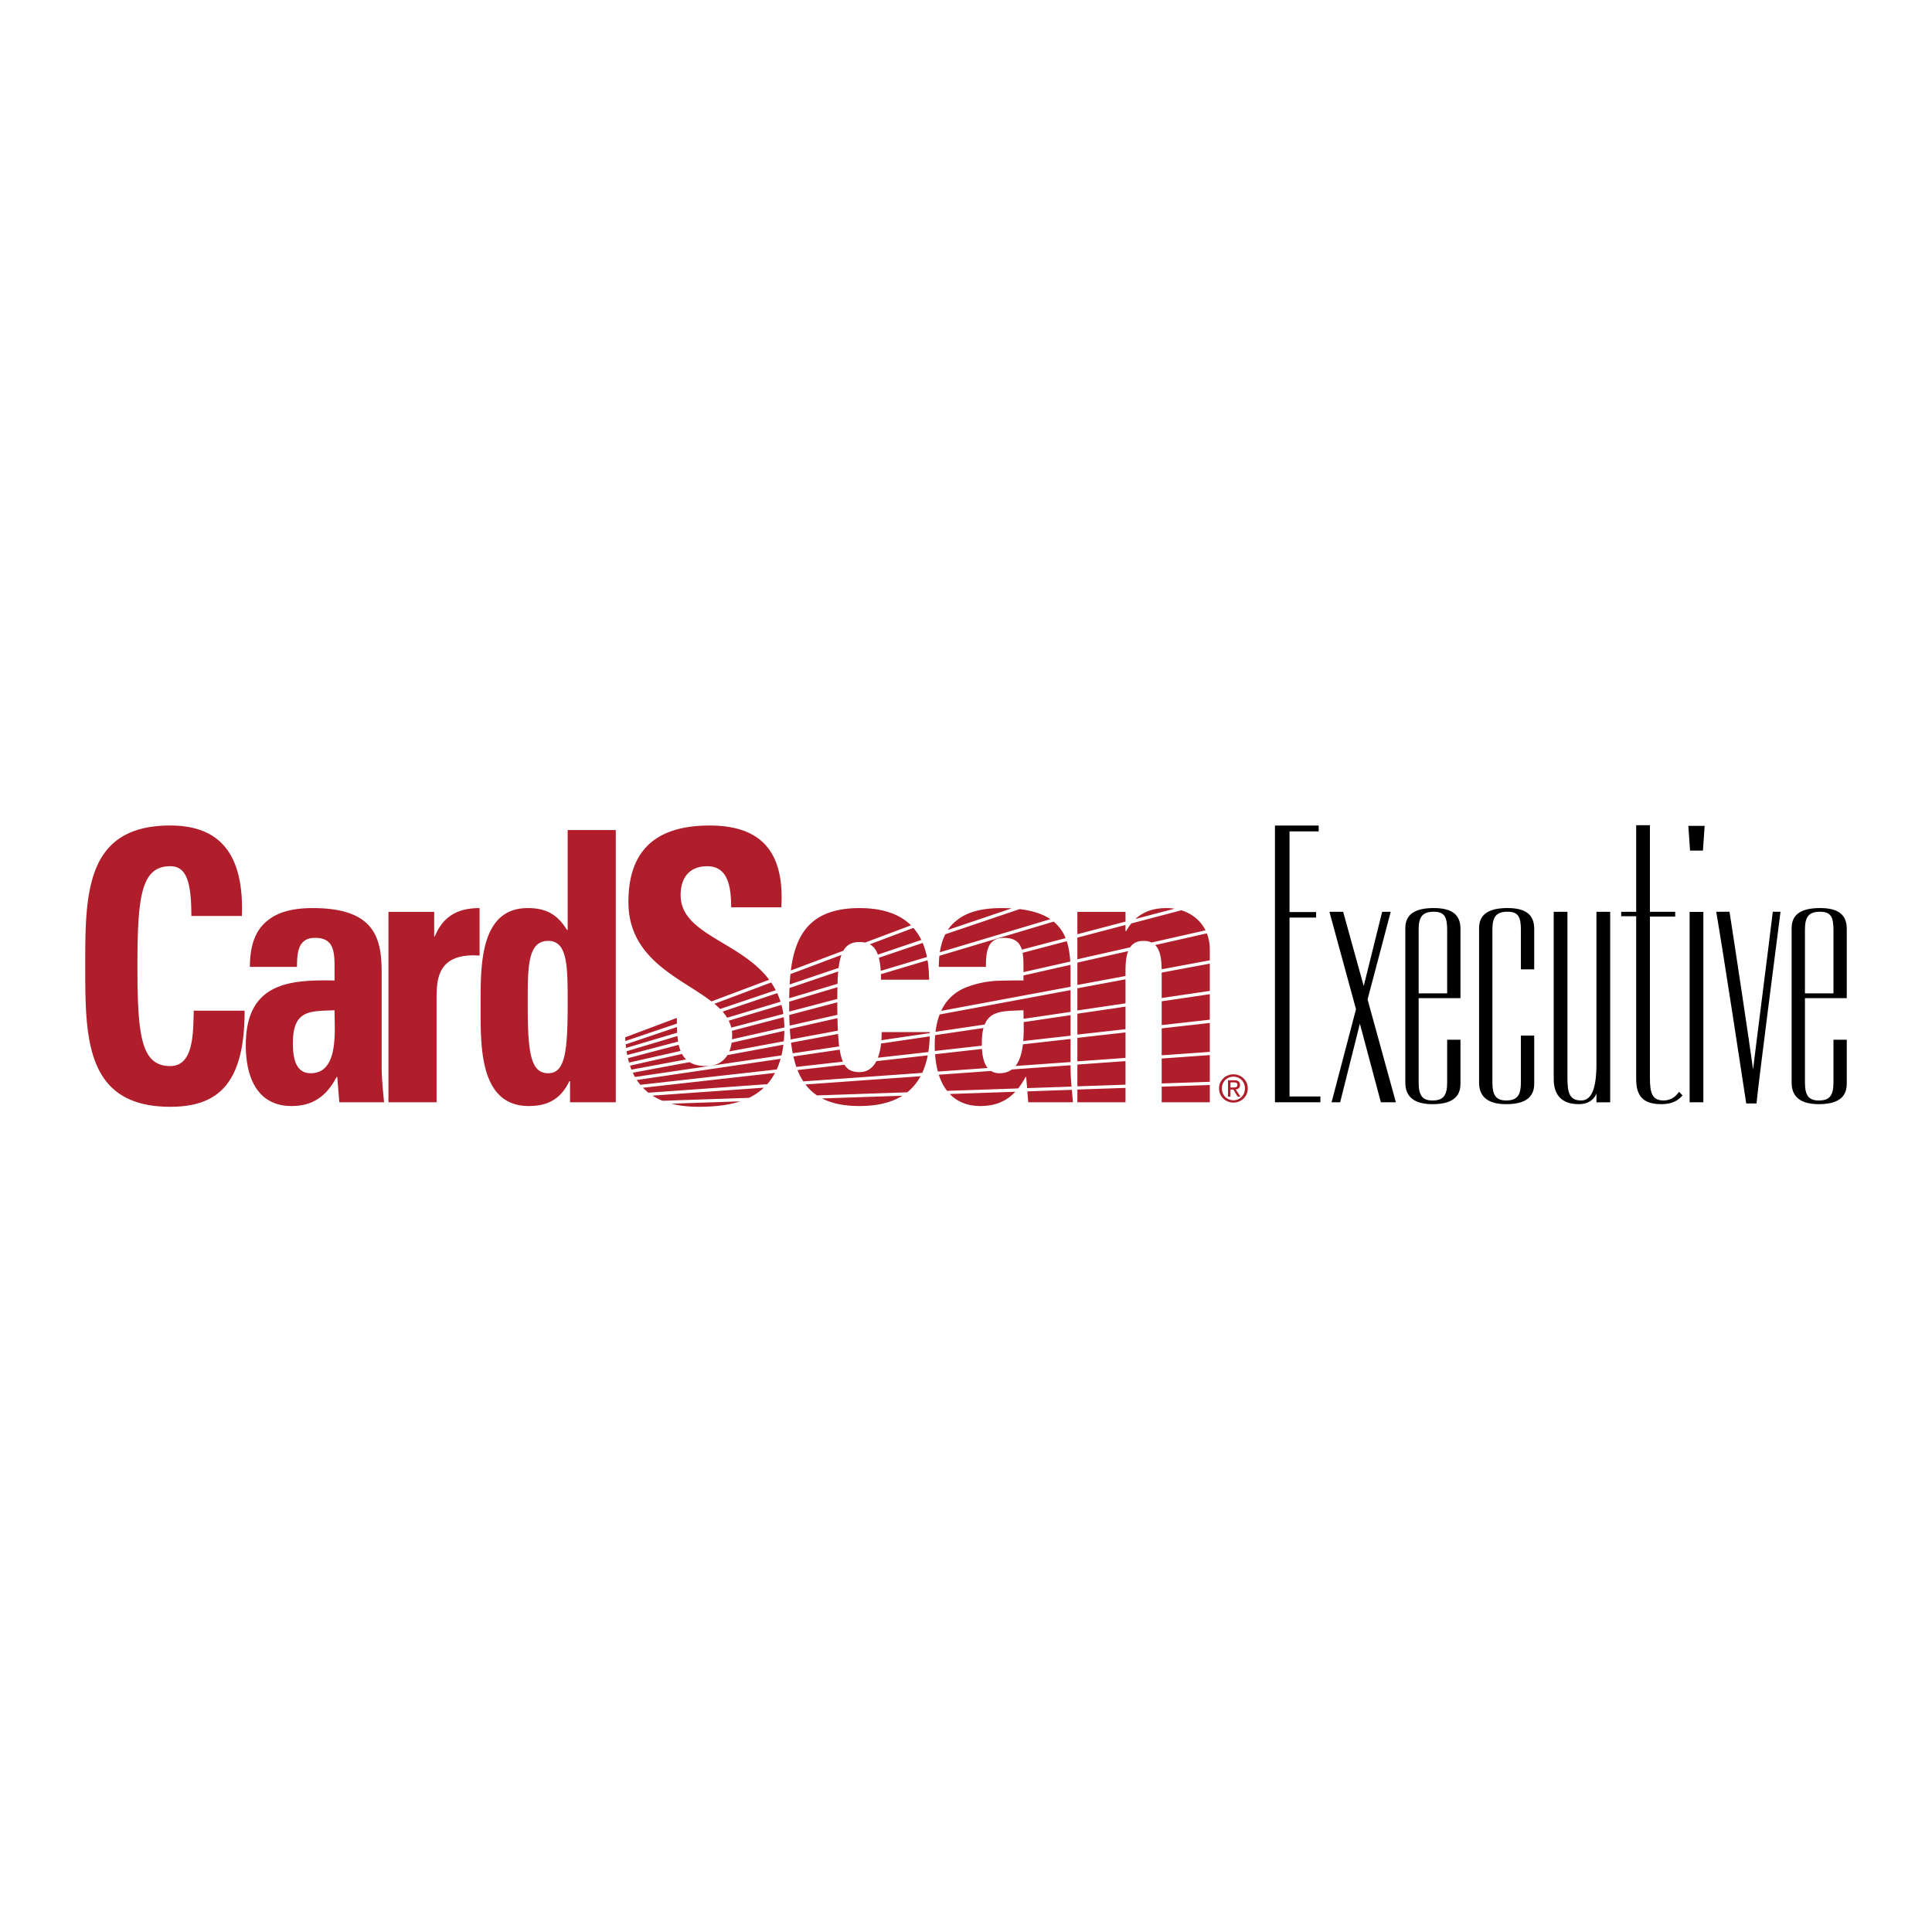 <svg xmlns="http://www.w3.org/2000/svg" width="2500" height="2500" viewBox="0 0 192.756 192.756"><g fill-rule="evenodd" clip-rule="evenodd"><path fill="#fff" d="M0 0h192.756v192.756H0V0z"/><path d="M131.736 109.391v.584h-4.533V82.364h4.363v.584h-2.91v8.049h2.653v.547h-2.653v17.847h3.08zM132.637 90.971h1.369l2.053 7.408 1.839-7.408h.856l-2.311 8.744 2.825 10.26h-1.498l-2.096-7.842-1.967 7.842h-.855l2.437-9.286-2.652-9.718zM141.539 92.738c0-1.267.387-1.773 1.508-1.773s1.336.579 1.336 1.846v6.297h-2.844v-6.37zm0 6.846h4.172v-6.918c0-1.412-.855-2.069-2.664-2.069s-2.836.584-2.836 1.997v15.434c0 1.406.9 2.135 2.707 2.135 1.809 0 2.793-.621 2.793-2.027v-4.402h-1.328v4.258c0 1.264-.344 1.805-1.465 1.805-1.035 0-1.379-.541-1.379-1.805v-8.408zM153.068 103.324v4.809c0 1.408-.984 2.029-2.793 2.029-1.807 0-2.707-.729-2.707-2.139V92.591c0-1.41 1.027-1.995 2.836-1.995 1.807 0 2.664.657 2.664 2.067v4.047h-1.328v-3.903c0-1.265-.215-1.844-1.336-1.844s-1.508.506-1.508 1.771v15.252c0 1.264.344 1.807 1.379 1.807 1.121 0 1.465-.543 1.465-1.807v-4.664h1.328v.002zM159.277 106.146V90.971h1.371v19.007h-1.371v-.906c-.127.469-.68 1.09-1.744 1.09-1.576 0-2.518-.766-2.518-2.498V90.971h1.369v16.583c0 1.48.213 2.24 1.361 2.24 1.023.001 1.532-1.118 1.532-3.648zM163.242 90.971v-8.639h1.371v8.639h2.523v.477h-2.523v16.107c0 1.48.213 2.24 1.369 2.24.512 0 1.111-.217 1.539-.867l.342.361c-.428.506-1.025.873-2.096.873-1.797 0-2.525-.766-2.525-2.498V91.412h-1.496v-.44h1.496v-.001zM169.945 109.975h-1.371V90.98h1.371v18.995zm-.043-25.111h-1.285l-.172-2.468h1.629l-.172 2.468zM171.227 90.967h1.326c.512 3.256 2.01 13.203 2.352 15.734.299-2.531 1.582-12.478 1.967-15.734h.771c-.428 3.401-2.139 16.531-2.396 19.125h-1.025c-.388-2.594-2.355-15.434-2.995-19.125zM180.08 92.738c0-1.267.387-1.773 1.508-1.773s1.336.579 1.336 1.846v6.297h-2.844v-6.37zm0 6.846h4.172v-6.918c0-1.412-.857-2.069-2.664-2.069-1.809 0-2.836.584-2.836 1.997v15.434c0 1.406.898 2.135 2.707 2.135s2.793-.621 2.793-2.027v-4.402h-1.328v4.258c0 1.264-.344 1.805-1.465 1.805-1.035 0-1.379-.541-1.379-1.805v-8.408z"/><path d="M8.504 96.393c0-7.185 0-14.032 8.479-14.032 5.244 0 7.355 3.198 7.151 9.028h-5.041c0-3.612-.579-4.966-2.111-4.966-2.895 0-3.27 3.01-3.27 9.969s.375 9.969 3.27 9.969c2.384 0 2.282-3.387 2.35-5.529h5.074c0 7.26-2.623 9.592-7.424 9.592-8.478 0-8.478-6.922-8.478-14.031zM33.377 100.793c0 2.07.442 6.283-2.384 6.283-1.566 0-1.771-1.656-1.771-3.01 0-3.386 1.771-3.16 4.155-3.273zm4.7-3.836c0-3.461-.783-6.358-6.879-6.358-1.839 0-3.405.339-4.495 1.241-1.124.865-1.771 2.333-1.771 4.626h4.7c0-1.504.136-2.896 1.805-2.896 1.737 0 1.941 1.166 1.941 2.783v1.469c-4.461-.076-8.854.188-8.854 6.469 0 3.311 1.226 6.057 4.563 6.057 2.077 0 3.473-.939 4.495-2.896h.068l.205 2.521h4.461c-.103-1.166-.238-2.371-.238-3.535v-9.481h-.001zM43.319 90.975v2.445h.068c.886-2.182 2.52-2.821 4.461-2.821v4.74c-4.222-.301-4.291 2.407-4.291 4.288v10.346h-4.801V90.975h4.563zM121.908 108.592c0-.67.508-1.172 1.156-1.172.641 0 1.143.502 1.143 1.172 0 .68-.502 1.18-1.143 1.18-.648-.001-1.156-.501-1.156-1.18zm1.156 1.414c.77 0 1.426-.596 1.426-1.414 0-.812-.656-1.406-1.426-1.406-.779 0-1.438.594-1.438 1.406.001.818.659 1.414 1.438 1.414zm-.298-1.301h.285l.43.705h.275l-.463-.717c.24-.029.422-.156.422-.449 0-.322-.189-.465-.574-.465h-.623v1.631h.248v-1.422h.336c.172 0 .355.037.355.24 0 .252-.186.268-.396.268h-.295v.209zM77.966 100.258l-5.262 1.576c.11.221.195.449.253.691l5.198-1.365a8.35 8.35 0 0 0-.189-.902zM78.194 101.488l-5.174 1.359c.018.139.029.281.029.43 0 .141-.007.279-.017.414l5.225-1.182a9.22 9.22 0 0 0-.063-1.021zM72.994 104.035a3.584 3.584 0 0 1-.235.865l5.439-1.012c.032-.33.05-.678.056-1.043l-5.26 1.19zM77.542 99.086l-5.448 1.842c.171.197.319.4.449.611l5.329-1.594a7.181 7.181 0 0 0-.33-.859zM71.846 100.666l5.548-1.875a7.2 7.2 0 0 0-.457-.768l-5.66 2.125c.203.17.394.342.569.518zM67.588 103.365l-5.079 1.52c.02.125.042.248.066.371l5.081-1.336a8.42 8.42 0 0 1-.068-.555zM77.878 105.637l-14.344 2.115c.108.166.227.324.353.479l13.607-1.531c.148-.325.276-.68.384-1.063zM76.211 108.518l-11.112.795c.303.193.637.365 1.002.512l8.624-.293a5.941 5.941 0 0 0 1.486-1.014zM78.159 104.229l-5.585 1.039c-.421.689-1.122 1.094-2.112 1.094-.715 0-1.255-.141-1.664-.391l-5.662 1.053c.068.146.138.289.216.426l14.616-2.154c.079-.335.143-.691.191-1.067zM77.324 107.045l-13.174 1.482c.167.174.347.338.542.492l11.857-.85c.29-.325.549-.7.775-1.124zM67.533 101.584h-.074l-5.085 1.91c.005.123.013.246.021.369l5.141-1.738a48.246 48.246 0 0 1-.003-.541zM68.043 105.152l-5.187 1.172c.045.133.093.264.145.393l5.455-1.016a2.229 2.229 0 0 1-.413-.549zM67.716 104.242l-5.07 1.334c.034.146.071.293.113.436l5.143-1.162a3.891 3.891 0 0 1-.186-.608zM69.678 110.424c1.376 0 2.845-.104 4.171-.543l-6.858.234c.773.199 1.662.309 2.687.309zM67.542 102.469l-5.119 1.73c.012.121.024.24.039.357l5.103-1.525a12.675 12.675 0 0 1-.023-.562zM67.907 89.32c0-1.881.988-2.896 2.656-2.896 2.077 0 2.384 2.069 2.384 4.101h5.005c.341-5.68-2.145-8.163-7.151-8.163-6.265 0-8.104 3.386-8.104 7.636 0 5.769 5.265 7.577 8.285 9.913l5.757-2.162c-2.877-3.832-8.832-4.519-8.832-8.429zM92.56 105.295l-5.127.578c-.366.703-.923 1.09-1.681 1.09-.678 0-1.161-.184-1.5-.732l-4.686.527c.161.408.353.787.578 1.133l11.865-.85a7.497 7.497 0 0 0 .551-1.746zM83.668 96.567c.061-.505.151-.935.281-1.292l-5.085 1.91c-.034.338-.061.682-.08 1.033l4.884-1.651zM85.752 110.348c1.73 0 3.166-.33 4.28-1.027l-8.01.271c.951.492 2.169.756 3.73.756zM92.481 95.481a7.4 7.4 0 0 0-.427-1.404l-4.373 1.479c.095.361.157.793.189 1.306l4.611-1.381zM78.746 101.264c.007.361.018.715.035 1.061l4.766-1.076a95.416 95.416 0 0 1-.01-1.244l-4.791 1.259zM83.775 104.725l-4.616.68c.082.363.177.713.292 1.041l4.645-.523c-.135-.312-.24-.704-.321-1.198zM85.752 93.985c.201 0 .386.019.557.055l4.583-1.721c-1.184-1.171-2.922-1.719-5.14-1.719-4.882 0-6.405 2.637-6.847 6.223l5.232-1.967c.329-.579.835-.871 1.615-.871zM92.766 102.975h-4.802c0 .283-.01.551-.029.807l4.829-.711.002-.096zM90.833 97.746h-2.936c0-.191-.004-.373-.01-.549l4.655-1.393c.076.454.122.94.14 1.456l.011.336c0 .051.005.1.005.15h-1.865zM87.585 95.243l4.334-1.466a5.332 5.332 0 0 0-.793-1.197l-4.345 1.632c.357.195.622.527.804 1.031zM78.74 99.594l4.82-1.441c.014-.443.035-.854.069-1.227l-4.862 1.645c-.014.335-.022.677-.027 1.023zM91.841 107.377l-11.48.82c.319.422.701.787 1.152 1.092l8.998-.309c.536-.427.981-.96 1.33-1.603zM83.613 103.156l-4.689.873c.045.365.101.717.167 1.057l4.637-.684a18.385 18.385 0 0 1-.115-1.246zM83.553 101.582l-4.753 1.074c.021.357.05.709.086 1.049l4.708-.877a50.55 50.55 0 0 1-.041-1.246zM78.741 100.926l4.798-1.262c.001-.41.004-.801.012-1.168l-4.813 1.441-.001.291c-.001.237.001.467.004.698zM87.904 104.115a5.712 5.712 0 0 1-.319 1.414l5.034-.566a12.23 12.23 0 0 0 .141-1.564l-4.856.716zM102.111 97.822c-.779-.014-2.311.021-2.311.021s-.104.004-.221.004c-2.195.094-3.654.873-3.654.873a4.501 4.501 0 0 0-2.025 2.135l12.91-2.404v-1.494c0-.234-.004-.465-.014-.693l-4.686 1.059v.499h.001zM102.111 96.354v.635l4.67-1.055c-.045-.722-.146-1.405-.354-2.028l-4.404 1.158c.069.379.088.814.088 1.29zM102.588 109.973h4.461l-.111-1.24-4.438.152.088 1.088zM97.82 110.348c1.461 0 2.584-.467 3.479-1.422l-6.538.223c.717.747 1.714 1.199 3.059 1.199zM102.057 104.193c-.1.842-.311 1.623-.74 2.16l5.494-.393v-2.303l-4.754.536zM102.111 100.793c0 .256.006.545.014.854l4.686-.691v-2.172l-13.063 2.432c-.192.5-.33 1.072-.41 1.727l4.903-.723c.589-1.45 2.05-1.341 3.87-1.427zM93.292 105.18c.044.609.136 1.189.282 1.729l4.964-.355c-.387-.467-.525-1.186-.566-1.9l-4.68.526z" fill="#b01d2b"/><path d="M96.747 96.467h1.619c0-.144.002-.285.006-.426l.016-.375c.08-1.163.418-2.095 1.783-2.095 1.076 0 1.562.448 1.779 1.174l4.363-1.148a4.07 4.07 0 0 0-1.193-1.648L93.723 95.36c-.037.346-.058.714-.058 1.106h3.082v.001zM99.932 90.599c-1.838 0-3.405.339-4.496 1.241-.335.258-.626.57-.872.941l6.367-2.153a17.508 17.508 0 0 0-.999-.029zM102.131 101.975c.01.598.01 1.252-.043 1.889l4.723-.531v-2.049l-4.68.691zM97.957 104.066c0-.611.057-1.104.166-1.502l-4.822.711a11.636 11.636 0 0 0-.03 1.58l4.688-.527c-.002-.088-.002-.176-.002-.262zM93.769 95.006l11.028-3.301c-.732-.494-1.727-.842-3.061-1.004l-7.421 2.51c-.256.503-.441 1.098-.546 1.795zM106.811 106.283l-5.855.418c-.318.236-.719.375-1.229.375-.346 0-.623-.084-.848-.225l-5.214.373c.196.609.469 1.152.825 1.611l7.092-.242a7.11 7.11 0 0 0 .734-1.143h.068l.09 1.111 4.434-.15a23.975 23.975 0 0 1-.098-1.975v-.153h.001zM107.49 103.547v2.344l4.801-.344v-2.541l-4.801.541zM115.902 105.289l4.801-.344v-2.884l-4.801.539v2.689zM115.902 102.275l4.801-.541v-2.543l-4.801.707v2.377zM107.49 106.213v2.17l4.801-.164v-2.35l-4.801.344zM116.412 90.599c-.885 0-1.668.151-2.35.527-.273.143-.535.33-.783.56l3.902-1.026a4.998 4.998 0 0 0-.769-.061zM112.359 92.894h-.068v-.61l-4.801 1.263v2.159l5.26-1.188c.271-.405.693-.645 1.346-.645.316 0 .576.058.793.163l5.383-1.216c-.492-.994-1.367-1.676-2.41-2l-4.994 1.313c-.18.223-.35.474-.509.761zM115.902 99.57l4.801-.707v-2.721l-4.801.893v2.535zM107.49 103.221l4.801-.539v-2.25l-4.801.707v2.082zM107.49 100.811l4.801-.707v-2.397l-4.801.895v2.209zM107.49 93.208l4.801-1.262v-.971h-4.217l-.584-.001v2.234zM112.291 97.375v-.494c0-.77.059-1.458.264-1.985l-5.064 1.144v2.229l4.8-.894zM115.902 105.609v2.487l4.801-.164v-2.664l-4.801.341zM115.902 109.973h4.801v-1.721l-4.801.164v1.557zM107.49 109.973h4.801v-1.434l-4.801.164v1.27zM115.252 94.287c.498.49.635 1.372.646 2.418l4.805-.895v-1.073c0-.6-.109-1.138-.297-1.616v.002l-5.154 1.164zM54.695 107.076c-1.737 0-2.044-1.994-2.044-6.771 0-3.799-.034-6.433 2.044-6.433 1.975 0 1.941 2.634 1.941 6.433 0 4.777-.307 6.771-1.941 6.771zm6.742 2.897V82.812h-4.801v9.968h-.069c-.988-1.618-2.18-2.181-3.917-2.181-4.835 0-4.699 5.907-4.699 9.743 0 3.912-.17 10.006 4.802 10.006 1.838 0 3.167-.639 4.053-2.482h.067v2.107h4.564z" fill="#b01d2b"/></g></svg>